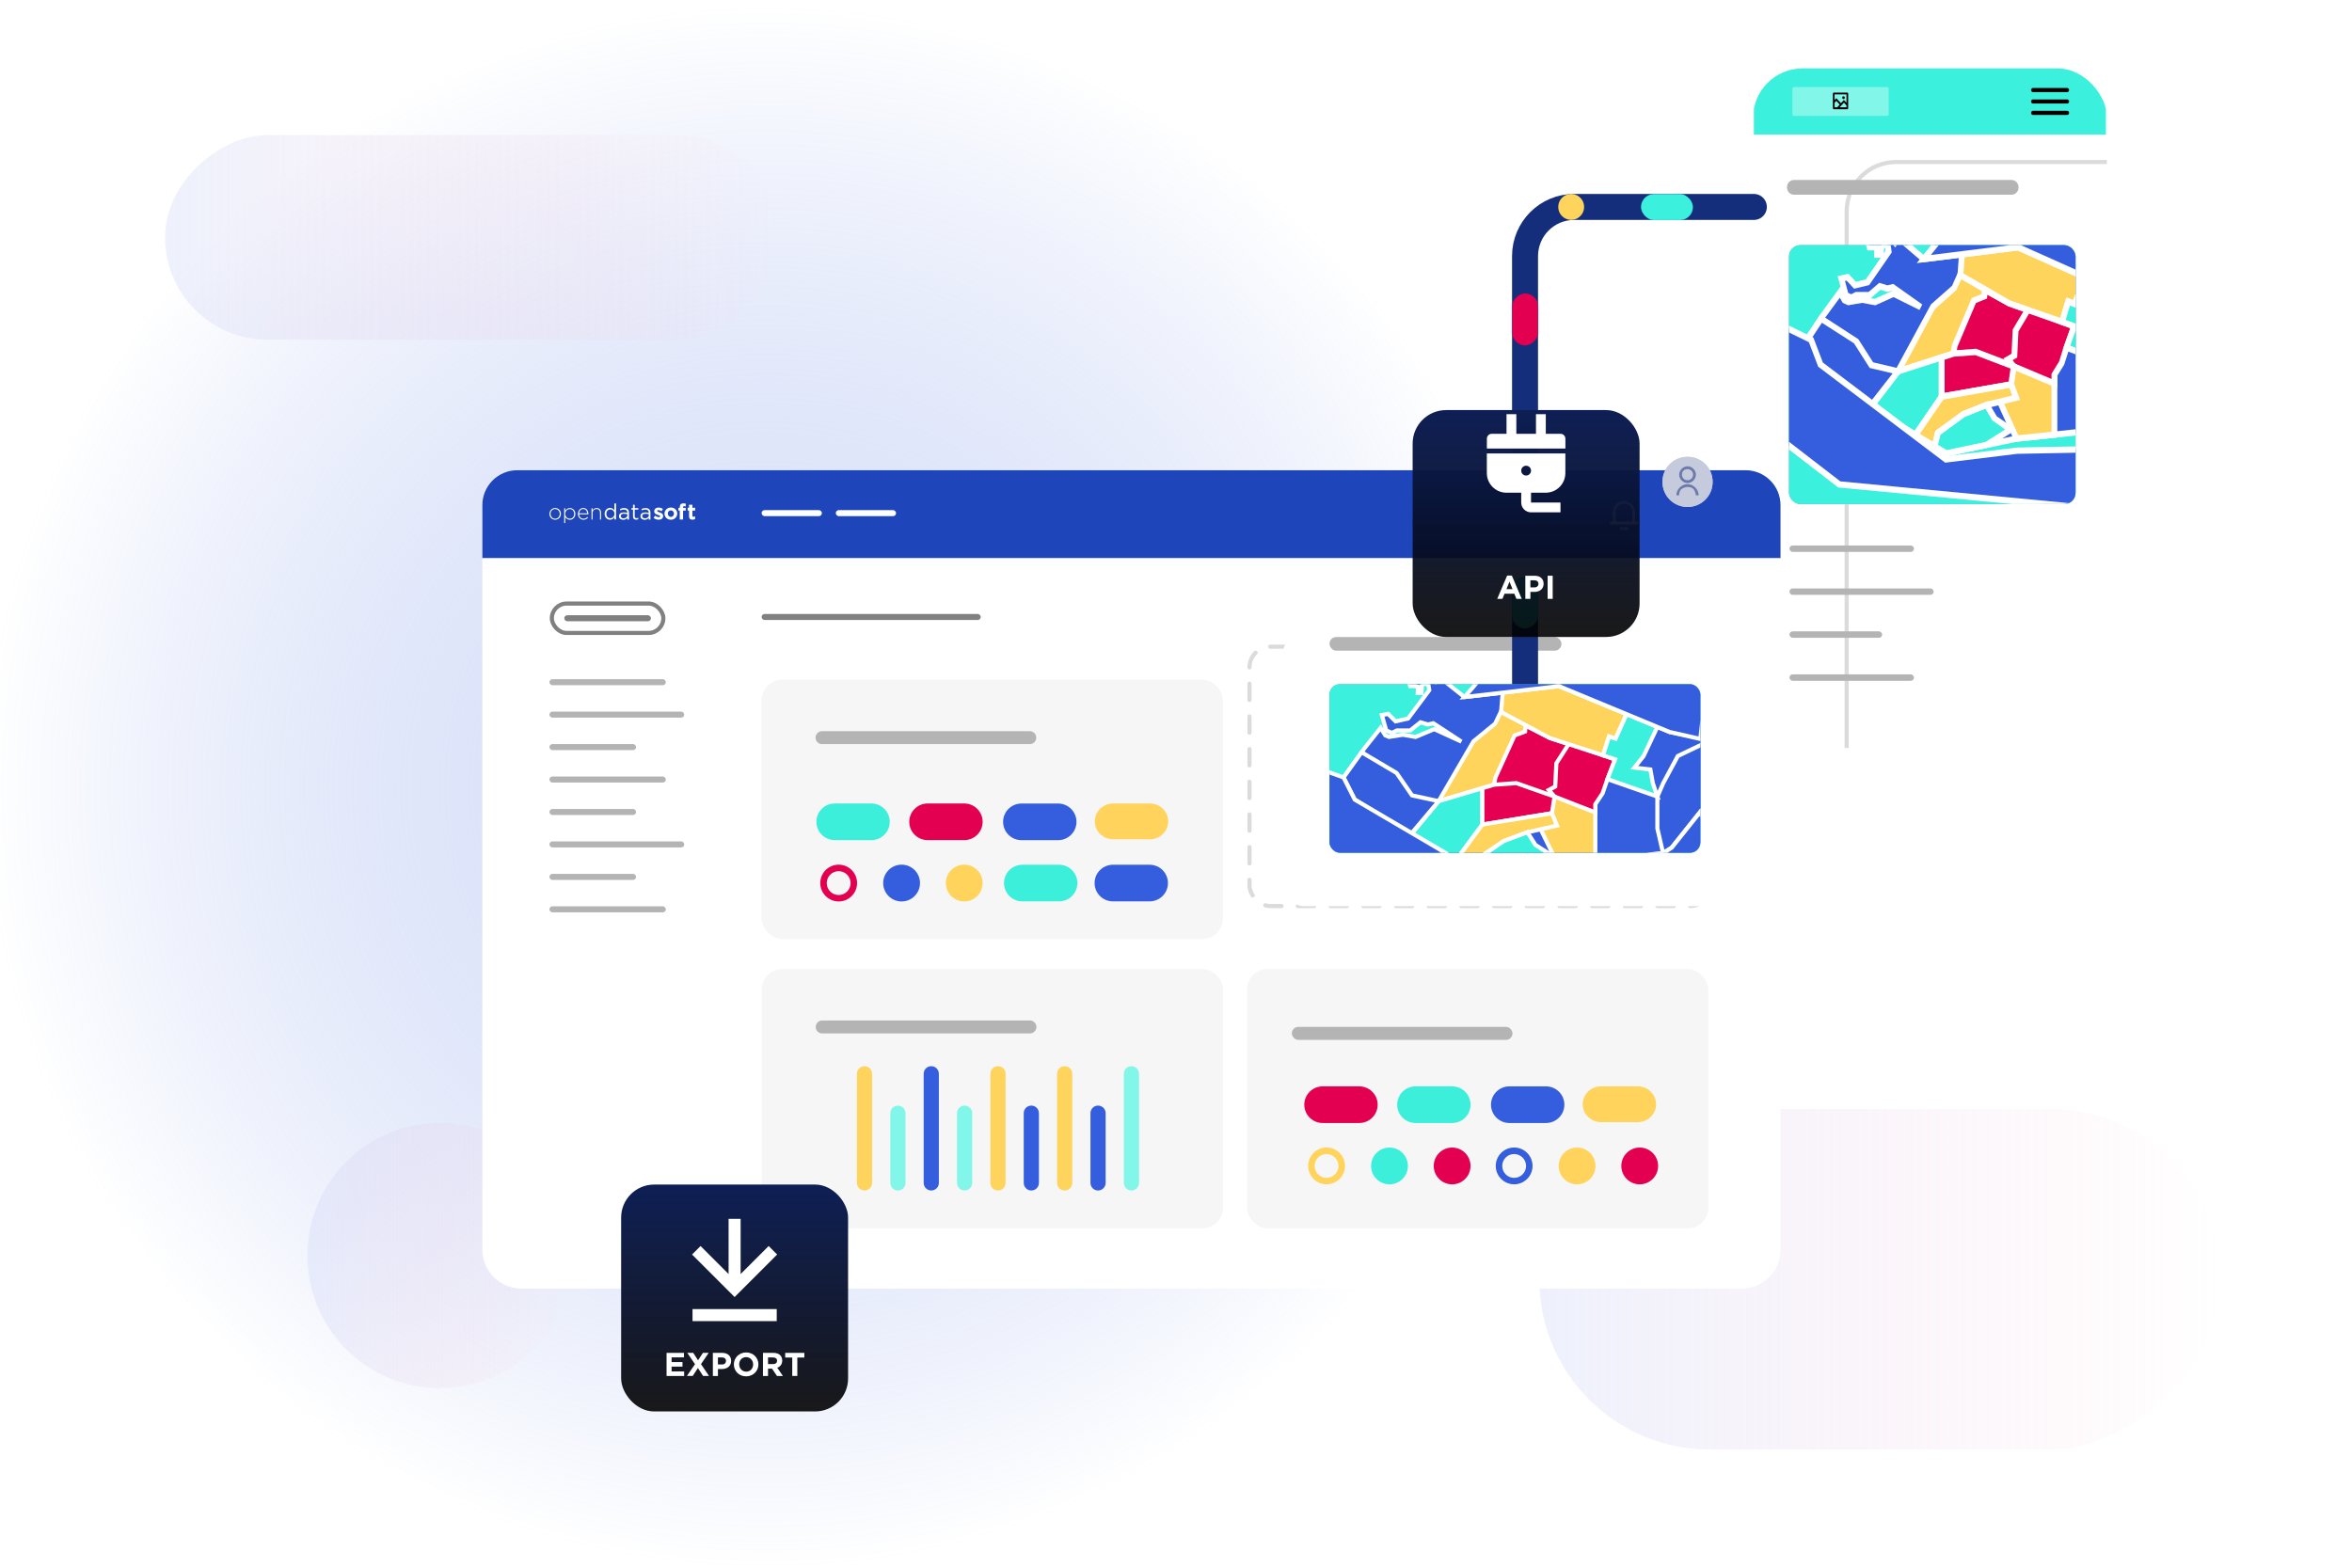 <?xml version="1.0" encoding="UTF-8"?>
<svg xmlns="http://www.w3.org/2000/svg" xmlns:xlink="http://www.w3.org/1999/xlink" viewBox="0 0 570 380">
  <defs>
    <style>
      .cls-1 {
        fill: url(#Dégradé_sans_nom_70);
        opacity: .63;
      }

      .cls-1, .cls-2, .cls-3, .cls-4, .cls-5, .cls-6, .cls-7, .cls-8, .cls-9, .cls-10, .cls-11, .cls-12, .cls-13, .cls-14, .cls-15, .cls-16, .cls-17, .cls-18, .cls-19, .cls-20, .cls-21, .cls-22, .cls-23, .cls-24, .cls-25, .cls-26, .cls-27 {
        stroke-width: 0px;
      }

      .cls-2, .cls-28 {
        fill: #345ede;
      }

      .cls-29 {
        clip-path: url(#clippath);
      }

      .cls-3, .cls-30, .cls-31, .cls-32 {
        fill: none;
      }

      .cls-4 {
        fill: url(#Dégradé_sans_nom_86-2);
      }

      .cls-4, .cls-5, .cls-27 {
        opacity: .3;
      }

      .cls-5 {
        fill: url(#Dégradé_sans_nom_86-3);
      }

      .cls-6 {
        fill: #345edd;
      }

      .cls-30 {
        stroke: gray;
      }

      .cls-30, .cls-33, .cls-34, .cls-31, .cls-35, .cls-36, .cls-28, .cls-32 {
        stroke-miterlimit: 10;
      }

      .cls-7, .cls-35 {
        fill: #3bf0dc;
      }

      .cls-8, .cls-34 {
        fill: #e50051;
      }

      .cls-9 {
        fill: #e40051;
      }

      .cls-10, .cls-33 {
        fill: #ffd45c;
      }

      .cls-11 {
        fill: #142e7b;
      }

      .cls-33, .cls-34, .cls-35, .cls-28 {
        stroke: #fff;
      }

      .cls-37 {
        clip-path: url(#clippath-1);
      }

      .cls-38 {
        clip-path: url(#clippath-3);
      }

      .cls-39 {
        clip-path: url(#clippath-2);
      }

      .cls-12 {
        fill: url(#Dégradé_sans_nom_5);
      }

      .cls-40 {
        filter: url(#drop-shadow-5);
      }

      .cls-41 {
        filter: url(#drop-shadow-7);
      }

      .cls-42 {
        filter: url(#drop-shadow-4);
      }

      .cls-13 {
        fill: #c5cadd;
      }

      .cls-14 {
        fill: #000;
      }

      .cls-43, .cls-16 {
        fill: #7d96e8;
      }

      .cls-31 {
        stroke-dasharray: 0 0 3.96 3.96;
      }

      .cls-31, .cls-36 {
        stroke: #dbdbdb;
      }

      .cls-31, .cls-32 {
        stroke-linecap: round;
      }

      .cls-15 {
        fill: gray;
      }

      .cls-36 {
        filter: url(#drop-shadow-8);
      }

      .cls-36, .cls-19, .cls-21 {
        fill: #fff;
      }

      .cls-17 {
        fill: #f6f6f6;
      }

      .cls-18 {
        fill: #b5b4b4;
      }

      .cls-19 {
        filter: url(#drop-shadow-6);
      }

      .cls-32 {
        stroke: #142e7b;
        stroke-width: 6.3px;
      }

      .cls-20 {
        fill: #82f6e8;
      }

      .cls-44 {
        filter: url(#drop-shadow-14);
      }

      .cls-22 {
        fill: #1e45ba;
      }

      .cls-23 {
        fill: #3befdb;
      }

      .cls-24 {
        fill: #6c7aa9;
      }

      .cls-25 {
        fill: #ffd35c;
      }

      .cls-26 {
        fill: url(#Dégradé_sans_nom_83);
      }

      .cls-27 {
        fill: url(#Dégradé_sans_nom_86);
      }
    </style>
    <radialGradient id="Dégradé_sans_nom_70" data-name="Dégradé sans nom 70" cx="185.66" cy="190.77" fx="185.66" fy="190.77" r="189.47" gradientUnits="userSpaceOnUse">
      <stop offset="0" stop-color="#c5d1f6"></stop>
      <stop offset="1" stop-color="#7d98ea" stop-opacity="0"></stop>
    </radialGradient>
    <linearGradient id="Dégradé_sans_nom_86" data-name="Dégradé sans nom 86" x1="74.51" y1="304.34" x2="138.78" y2="304.34" gradientUnits="userSpaceOnUse">
      <stop offset="0" stop-color="#c5d1f6"></stop>
      <stop offset="1" stop-color="#ffafcb" stop-opacity="0"></stop>
    </linearGradient>
    <linearGradient id="Dégradé_sans_nom_86-2" data-name="Dégradé sans nom 86" x1="373.04" y1="310.08" x2="538.11" y2="310.08" gradientTransform="translate(145.49 765.66) rotate(-90)" xlink:href="#Dégradé_sans_nom_86"></linearGradient>
    <linearGradient id="Dégradé_sans_nom_86-3" data-name="Dégradé sans nom 86" x1="39.99" y1="57.53" x2="188.85" y2="57.53" gradientTransform="translate(56.89 171.95) rotate(-90)" xlink:href="#Dégradé_sans_nom_86"></linearGradient>
    <filter id="drop-shadow-4">
      <feOffset dx="0" dy="8"></feOffset>
      <feGaussianBlur result="blur" stdDeviation="8"></feGaussianBlur>
      <feFlood flood-color="#000" flood-opacity=".15"></feFlood>
      <feComposite in2="blur" operator="in"></feComposite>
      <feComposite in="SourceGraphic"></feComposite>
    </filter>
    <clipPath id="clippath">
      <rect class="cls-3" x="116.9" y="105.98" width="314.6" height="198.36" rx="2.12" ry="2.12"></rect>
    </clipPath>
    <filter id="drop-shadow-5">
      <feOffset dx="0" dy="8"></feOffset>
      <feGaussianBlur result="blur-2" stdDeviation="8"></feGaussianBlur>
      <feFlood flood-color="#000" flood-opacity=".15"></feFlood>
      <feComposite in2="blur-2" operator="in"></feComposite>
      <feComposite in="SourceGraphic"></feComposite>
    </filter>
    <linearGradient id="Dégradé_sans_nom_83" data-name="Dégradé sans nom 83" x1="178.03" y1="279.13" x2="178.03" y2="334.13" gradientUnits="userSpaceOnUse">
      <stop offset="0" stop-color="#0e1f55"></stop>
      <stop offset="1" stop-color="#000" stop-opacity=".9"></stop>
    </linearGradient>
    <filter id="drop-shadow-6">
      <feOffset dx="0" dy="8"></feOffset>
      <feGaussianBlur result="blur-3" stdDeviation="8"></feGaussianBlur>
      <feFlood flood-color="#000" flood-opacity=".15"></feFlood>
      <feComposite in2="blur-3" operator="in"></feComposite>
      <feComposite in="SourceGraphic"></feComposite>
    </filter>
    <clipPath id="clippath-1">
      <rect class="cls-16" x="322.2" y="165.84" width="89.88" height="40.86" rx="2.5" ry="2.5"></rect>
    </clipPath>
    <filter id="drop-shadow-7">
      <feOffset dx="2" dy="2"></feOffset>
      <feGaussianBlur result="blur-4" stdDeviation="2"></feGaussianBlur>
      <feFlood flood-color="#000" flood-opacity=".09"></feFlood>
      <feComposite in2="blur-4" operator="in"></feComposite>
      <feComposite in="SourceGraphic"></feComposite>
    </filter>
    <clipPath id="clippath-2">
      <rect class="cls-3" x="422.85" y="14.59" width="85.79" height="164.77" rx="11.98" ry="11.98"></rect>
    </clipPath>
    <filter id="drop-shadow-8">
      <feOffset dx="22.68" dy="22.68"></feOffset>
      <feGaussianBlur result="blur-5" stdDeviation="22.68"></feGaussianBlur>
      <feFlood flood-color="#000" flood-opacity=".15"></feFlood>
      <feComposite in2="blur-5" operator="in"></feComposite>
      <feComposite in="SourceGraphic"></feComposite>
    </filter>
    <clipPath id="clippath-3">
      <rect class="cls-16" x="431.56" y="57.42" width="69.45" height="62.76" rx="2.73" ry="2.73"></rect>
    </clipPath>
    <filter id="drop-shadow-14">
      <feOffset dx="0" dy="8"></feOffset>
      <feGaussianBlur result="blur-6" stdDeviation="8"></feGaussianBlur>
      <feFlood flood-color="#000" flood-opacity=".15"></feFlood>
      <feComposite in2="blur-6" operator="in"></feComposite>
      <feComposite in="SourceGraphic"></feComposite>
    </filter>
    <linearGradient id="Dégradé_sans_nom_5" data-name="Dégradé sans nom 5" x1="369.85" y1="91.4" x2="369.85" y2="146.4" gradientUnits="userSpaceOnUse">
      <stop offset="0" stop-color="#0e1f55"></stop>
      <stop offset="1" stop-color="#000" stop-opacity=".9"></stop>
    </linearGradient>
  </defs>
  <g id="Shapes">
    <circle class="cls-1" cx="185.66" cy="190.77" r="189.47"></circle>
    <circle class="cls-27" cx="106.64" cy="304.34" r="32.14"></circle>
    <rect class="cls-4" x="414.3" y="227.55" width="82.54" height="165.07" rx="41.27" ry="41.27" transform="translate(765.66 -145.49) rotate(90)"></rect>
    <rect class="cls-5" x="89.61" y="-16.9" width="49.62" height="148.85" rx="24.81" ry="24.81" transform="translate(171.95 -56.89) rotate(90)"></rect>
  </g>
  <g id="Calque_1" data-name="Calque 1">
    <path class="cls-32" d="M334.49,193.73h23.19c6.58,0,11.91-5.33,11.91-11.91V62.07c0-6.58,5.33-11.91,11.91-11.91h43.54"></path>
    <g>
      <g class="cls-42">
        <rect class="cls-23" x="180.52" y="217.35" width="12.09" height="6.04" rx="3.02" ry="3.02"></rect>
        <g>
          <path class="cls-21" d="M126.34,105.98h295.72c5.21,0,9.44,4.23,9.44,9.44v179.48c0,5.21-4.23,9.44-9.44,9.44H126.34c-5.21,0-9.44-4.23-9.44-9.44V115.42c0-5.21,4.23-9.44,9.44-9.44Z"></path>
          <rect class="cls-18" x="133.15" y="156.63" width="28.21" height="1.46" rx=".73" ry=".73"></rect>
          <rect class="cls-18" x="133.15" y="211.69" width="28.21" height="1.46" rx=".73" ry=".73"></rect>
          <rect class="cls-18" x="133.15" y="164.49" width="32.67" height="1.46" rx=".73" ry=".73"></rect>
          <rect class="cls-18" x="133.15" y="195.95" width="32.67" height="1.46" rx=".73" ry=".73"></rect>
          <rect class="cls-18" x="133.15" y="172.36" width="21" height="1.46" rx=".73" ry=".73"></rect>
          <rect class="cls-18" x="133.15" y="180.22" width="28.21" height="1.46" rx=".73" ry=".73"></rect>
          <rect class="cls-18" x="133.15" y="188.09" width="21" height="1.46" rx=".73" ry=".73"></rect>
          <rect class="cls-18" x="133.15" y="203.82" width="21" height="1.46" rx=".73" ry=".73"></rect>
          <path class="cls-22" d="M125.37,105.98h297.66c4.68,0,8.47,3.79,8.47,8.47v12.81H116.9v-12.81c0-4.68,3.79-8.47,8.47-8.47Z"></path>
          <rect class="cls-21" x="184.57" y="115.65" width="14.61" height="1.46" rx=".73" ry=".73"></rect>
          <rect class="cls-21" x="202.55" y="115.65" width="14.61" height="1.46" rx=".73" ry=".73"></rect>
          <rect class="cls-15" x="184.57" y="140.82" width="53.11" height="1.46" rx=".73" ry=".73"></rect>
          <g class="cls-29">
            <g>
              <rect class="cls-17" x="184.57" y="156.76" width="111.82" height="62.86" rx="5.02" ry="5.02"></rect>
              <path class="cls-18" d="M199.22,169.23h50.34c.87,0,1.57.7,1.57,1.57h0c0,.87-.7,1.57-1.57,1.57h-50.34c-.87,0-1.57-.7-1.57-1.57h0c0-.87.7-1.57,1.57-1.57Z"></path>
              <rect class="cls-17" x="184.6" y="226.89" width="111.82" height="62.86" rx="5.02" ry="5.02"></rect>
              <path class="cls-18" d="M199.26,239.36h50.34c.87,0,1.57.7,1.57,1.57h0c0,.87-.7,1.57-1.57,1.57h-50.34c-.87,0-1.57-.7-1.57-1.57h0c0-.87.7-1.57,1.57-1.57Z"></path>
              <rect class="cls-17" x="302.2" y="226.89" width="111.82" height="62.86" rx="5.02" ry="5.02"></rect>
              <rect class="cls-18" x="313.07" y="240.91" width="53.48" height="3.15" rx="1.57" ry="1.57"></rect>
              <g>
                <path class="cls-6" d="M278.6,210.49h-8.88c-2.46,0-4.45-1.99-4.45-4.44h0c0-2.45,1.99-4.44,4.45-4.44h8.88c2.46,0,4.45,1.99,4.45,4.44h0c0,2.45-1.99,4.44-4.45,4.44Z"></path>
                <path class="cls-23" d="M256.65,210.49h-8.88c-2.46,0-4.45-1.99-4.45-4.44h0c0-2.45,1.99-4.44,4.45-4.44h8.88c2.46,0,4.45,1.99,4.45,4.44h0c0,2.45-1.99,4.44-4.45,4.44Z"></path>
                <path class="cls-25" d="M278.66,195.44h-8.88c-2.46,0-4.45-1.94-4.45-4.34h0c0-2.4,1.99-4.34,4.45-4.34h8.88c2.46,0,4.45,1.94,4.45,4.34h0c0,2.4-1.99,4.34-4.45,4.34Z"></path>
                <path class="cls-6" d="M256.43,195.65h-8.88c-2.46,0-4.45-1.99-4.45-4.44h0c0-2.45,1.99-4.44,4.45-4.44h8.88c2.46,0,4.45,1.99,4.45,4.44h0c0,2.45-1.99,4.44-4.45,4.44Z"></path>
                <path class="cls-9" d="M224.81,186.76h8.88c2.46,0,4.45,1.99,4.45,4.44h0c0,2.45-1.99,4.44-4.45,4.44h-8.88c-2.46,0-4.45-1.99-4.45-4.44h0c0-2.45,1.99-4.44,4.45-4.44Z"></path>
                <path class="cls-23" d="M202.3,186.76h8.88c2.46,0,4.45,1.99,4.45,4.44h0c0,2.45-1.99,4.44-4.45,4.44h-8.88c-2.46,0-4.45-1.99-4.45-4.44h0c0-2.45,1.99-4.44,4.45-4.44Z"></path>
                <circle class="cls-25" cx="233.68" cy="206.05" r="4.46"></circle>
                <circle class="cls-6" cx="218.5" cy="206.05" r="4.46"></circle>
                <path class="cls-9" d="M203.25,203.17c1.59,0,2.89,1.29,2.89,2.89s-1.29,2.89-2.89,2.89-2.89-1.29-2.89-2.89,1.29-2.89,2.89-2.89M203.25,201.59c-2.46,0-4.46,2-4.46,4.46s2,4.46,4.46,4.46,4.46-2,4.46-4.46-2-4.46-4.46-4.46h0Z"></path>
              </g>
              <g>
                <path class="cls-25" d="M396.9,264h-8.88c-2.46,0-4.45-1.94-4.45-4.34h0c0-2.4,1.99-4.34,4.45-4.34h8.88c2.46,0,4.45,1.94,4.45,4.34h0c0,2.4-1.99,4.34-4.45,4.34Z"></path>
                <path class="cls-6" d="M374.67,264.21h-8.88c-2.46,0-4.45-1.99-4.45-4.44h0c0-2.45,1.99-4.44,4.45-4.44h8.88c2.46,0,4.45,1.99,4.45,4.44h0c0,2.45-1.99,4.44-4.45,4.44Z"></path>
                <path class="cls-23" d="M343.05,255.33h8.88c2.46,0,4.45,1.99,4.45,4.44h0c0,2.45-1.99,4.44-4.45,4.44h-8.88c-2.46,0-4.45-1.99-4.45-4.44h0c0-2.45,1.99-4.44,4.45-4.44Z"></path>
                <path class="cls-9" d="M320.54,255.33h8.88c2.46,0,4.45,1.99,4.45,4.44h0c0,2.45-1.99,4.44-4.45,4.44h-8.88c-2.46,0-4.45-1.99-4.45-4.44h0c0-2.45,1.99-4.44,4.45-4.44Z"></path>
                <circle class="cls-9" cx="351.92" cy="274.62" r="4.46"></circle>
                <circle class="cls-23" cx="336.74" cy="274.62" r="4.46"></circle>
                <path class="cls-25" d="M321.49,271.73c1.59,0,2.89,1.29,2.89,2.89s-1.29,2.89-2.89,2.89-2.89-1.29-2.89-2.89,1.29-2.89,2.89-2.89M321.49,270.15c-2.46,0-4.46,2-4.46,4.46s2,4.46,4.46,4.46,4.46-2,4.46-4.46-2-4.46-4.46-4.46h0Z"></path>
                <circle class="cls-9" cx="397.38" cy="274.62" r="4.46"></circle>
                <circle class="cls-25" cx="382.2" cy="274.62" r="4.46"></circle>
                <path class="cls-6" d="M366.95,271.73c1.59,0,2.89,1.29,2.89,2.89s-1.29,2.89-2.89,2.89-2.89-1.29-2.89-2.89,1.29-2.89,2.89-2.89M366.95,270.15c-2.46,0-4.46,2-4.46,4.46s2,4.46,4.46,4.46,4.46-2,4.46-4.46-2-4.46-4.46-4.46h0Z"></path>
              </g>
              <g>
                <path class="cls-20" d="M274.2,280.57h0c-1.02,0-1.84-.82-1.84-1.84v-26.45c0-1.02.82-1.84,1.84-1.84h0c1.02,0,1.84.82,1.84,1.84v26.45c0,1.02-.82,1.84-1.84,1.84Z"></path>
                <path class="cls-2" d="M266.11,280.57h0c-1.02,0-1.84-.82-1.84-1.84v-16.9c0-1.02.82-1.84,1.84-1.84h0c1.02,0,1.84.82,1.84,1.84v16.9c0,1.02-.82,1.84-1.84,1.84Z"></path>
                <path class="cls-10" d="M258.02,250.45h0c1.02,0,1.84.82,1.84,1.84v26.45c0,1.02-.82,1.84-1.84,1.84h0c-1.02,0-1.84-.82-1.84-1.84v-26.45c0-1.02.82-1.84,1.84-1.84Z"></path>
                <path class="cls-2" d="M249.94,280.57h0c-1.02,0-1.84-.82-1.84-1.84v-16.9c0-1.02.82-1.84,1.84-1.84h0c1.02,0,1.84.82,1.84,1.84v16.9c0,1.02-.82,1.84-1.84,1.84Z"></path>
                <path class="cls-10" d="M241.86,280.57h0c-1.02,0-1.84-.82-1.84-1.84v-26.45c0-1.02.82-1.84,1.84-1.84h0c1.02,0,1.84.82,1.84,1.84v26.45c0,1.02-.82,1.84-1.84,1.84Z"></path>
                <path class="cls-20" d="M233.77,280.57h0c-1.02,0-1.84-.82-1.84-1.84v-16.9c0-1.02.82-1.84,1.84-1.84h0c1.02,0,1.84.82,1.84,1.84v16.9c0,1.02-.82,1.84-1.84,1.84Z"></path>
                <path class="cls-2" d="M225.69,280.57h0c-1.02,0-1.84-.82-1.84-1.84v-26.45c0-1.02.82-1.84,1.84-1.84h0c1.02,0,1.84.82,1.84,1.84v26.45c0,1.02-.82,1.84-1.84,1.84Z"></path>
                <path class="cls-20" d="M217.61,260h0c1.02,0,1.84.82,1.84,1.84v16.9c0,1.02-.82,1.84-1.84,1.84h0c-1.02,0-1.84-.82-1.84-1.84v-16.9c0-1.02.82-1.84,1.84-1.84Z"></path>
                <path class="cls-10" d="M209.51,280.57h0c-1.02,0-1.84-.82-1.84-1.84v-26.45c0-1.02.82-1.84,1.84-1.84h0c1.02,0,1.84.82,1.84,1.84v26.45c0,1.02-.82,1.84-1.84,1.84Z"></path>
              </g>
            </g>
          </g>
        </g>
        <rect class="cls-30" x="133.74" y="138.3" width="27.02" height="7.12" rx="3.56" ry="3.56"></rect>
        <rect class="cls-15" x="136.75" y="141.13" width="21" height="1.46" rx=".73" ry=".73"></rect>
        <g id="Logo-White">
          <path class="cls-21" d="M133.15,116.57h0c0-.77.59-1.43,1.4-1.43s1.39.65,1.39,1.41h0c0,.77-.59,1.43-1.4,1.43s-1.39-.65-1.39-1.41ZM135.65,116.57h0c0-.66-.49-1.19-1.12-1.19s-1.11.53-1.11,1.16h0c0,.66.49,1.19,1.12,1.19s1.11-.53,1.11-1.16Z"></path>
          <path class="cls-21" d="M136.73,115.21h.26v.61c.23-.36.58-.67,1.12-.67.65,0,1.32.53,1.32,1.41h0c0,.89-.66,1.43-1.32,1.43-.54,0-.89-.31-1.12-.65v1.44h-.26v-3.56h0ZM139.15,116.57h0c0-.72-.49-1.18-1.06-1.18s-1.11.47-1.11,1.16h0c0,.71.54,1.17,1.11,1.17s1.06-.43,1.06-1.16h0Z"></path>
          <path class="cls-21" d="M140.06,116.57h0c0-.8.55-1.43,1.29-1.43s1.24.62,1.24,1.42c0,.05,0,.06,0,.11h-2.25c.05.68.53,1.07,1.06,1.07.42,0,.71-.19.93-.43l.18.16c-.28.3-.6.51-1.12.51-.71,0-1.33-.57-1.33-1.41h0ZM142.31,116.43c-.04-.55-.35-1.05-.97-1.05-.54,0-.95.45-1,1.05h1.97Z"></path>
          <path class="cls-21" d="M143.35,115.21h.26v.51c.18-.32.48-.57.98-.57.69,0,1.08.47,1.08,1.12v1.66h-.26v-1.61c0-.56-.31-.93-.86-.93s-.94.4-.94.97v1.57h-.26v-2.71h0Z"></path>
          <path class="cls-21" d="M146.53,116.55h0c0-.91.65-1.44,1.31-1.44.51,0,.84.28,1.05.59v-1.66h.41v3.88h-.41v-.55c-.22.33-.55.61-1.05.61-.66,0-1.31-.52-1.31-1.43ZM148.91,116.55h0c0-.64-.48-1.07-.99-1.07s-.97.39-.97,1.06h0c0,.66.45,1.07.97,1.07s.99-.43.99-1.06Z"></path>
          <path class="cls-21" d="M150.01,117.12h0c0-.6.48-.91,1.17-.91.35,0,.6.05.84.12v-.08c0-.49-.3-.74-.81-.74-.32,0-.58.08-.84.2l-.12-.33c.3-.14.6-.23,1-.23s.69.11.89.3c.19.19.29.46.29.81v1.68h-.4v-.41c-.19.24-.51.47-.99.47-.52,0-1.03-.29-1.03-.86h0ZM152.03,116.91v-.26c-.2-.06-.47-.12-.8-.12-.51,0-.8.22-.8.55h0c0,.36.32.56.69.56.51,0,.91-.3.91-.74h0Z"></path>
          <path class="cls-21" d="M153.41,117.19v-1.66h-.38v-.36h.38v-.83h.41v.83h.87v.36h-.87v1.61c0,.33.19.46.46.46.14,0,.26-.03.4-.1v.35c-.14.07-.3.12-.49.12-.44,0-.78-.22-.78-.78h0Z"></path>
          <path class="cls-21" d="M155.21,117.12h0c0-.6.48-.91,1.17-.91.35,0,.6.05.84.12v-.08c0-.49-.3-.74-.81-.74-.32,0-.58.08-.84.2l-.12-.33c.3-.14.6-.23,1-.23s.69.11.89.3c.19.19.29.46.29.81v1.68h-.4v-.41c-.19.24-.51.47-.99.47-.52,0-1.03-.29-1.03-.86h0ZM157.23,116.91v-.26c-.2-.06-.47-.12-.8-.12-.51,0-.8.22-.8.55h0c0,.36.32.56.69.56.51,0,.91-.3.91-.74h0Z"></path>
          <path class="cls-21" d="M158.4,117.54l.35-.53c.31.22.63.34.9.34.23,0,.34-.08.34-.21h0c0-.19-.28-.24-.59-.34-.4-.12-.85-.3-.85-.86h0c0-.59.47-.91,1.04-.91.36,0,.76.12,1.06.33l-.31.56c-.28-.16-.56-.27-.77-.27s-.3.08-.3.2h0c0,.17.27.24.58.35.4.13.86.32.86.85h0c0,.64-.47.93-1.09.93-.4,0-.85-.13-1.22-.43h0Z"></path>
          <path class="cls-21" d="M161.04,116.51h0c0-.83.66-1.49,1.55-1.49s1.54.65,1.54,1.47h0c0,.83-.66,1.49-1.55,1.49s-1.54-.65-1.54-1.47ZM163.33,116.51h0c0-.43-.3-.8-.75-.8s-.74.36-.74.78h0c0,.43.3.8.75.8s.74-.36.74-.78Z"></path>
          <path class="cls-21" d="M164.74,115.76h-.33v-.66h.33v-.18c0-.31.08-.54.23-.69.15-.15.37-.22.65-.22.26,0,.43.03.57.08v.67c-.12-.04-.23-.07-.37-.07-.19,0-.29.1-.29.31v.11h.65v.66h-.64v2.16h-.81v-2.16h0Z"></path>
          <path class="cls-21" d="M166.99,117.11v-1.35h-.34v-.69h.34v-.73h.81v.73h.67v.69h-.67v1.22c0,.19.08.28.26.28.15,0,.28-.04.4-.1v.65c-.17.1-.37.16-.64.16-.49,0-.83-.2-.83-.86h0Z"></path>
        </g>
        <path class="cls-21" d="M396.26,118.44h.68v.68h-6.76v-.68h.68v-2.3c0-.68.27-1.35.81-1.89s1.22-.81,1.89-.81,1.35.27,1.89.81c.54.54.81,1.22.81,1.89v2.3ZM395.59,118.44v-2.3c0-.54-.27-1.08-.54-1.49-.41-.41-.95-.54-1.49-.54s-1.08.27-1.49.54c-.41.41-.54.95-.54,1.49v2.3h4.05ZM392.61,119.79h2.03v.68h-2.03v-.68Z"></path>
      </g>
      <g>
        <path class="cls-24" d="M406.26,120.06c0-.68.27-1.35.81-1.89s1.22-.81,1.89-.81,1.35.27,1.89.81c.54.54.81,1.22.81,1.89h-.68c0-.54-.27-1.08-.54-1.49-.41-.41-.95-.54-1.49-.54s-1.08.27-1.49.54c-.41.41-.54.95-.54,1.49h-.68ZM408.97,117.09c-1.08,0-2.03-.95-2.03-2.03s.95-2.03,2.03-2.03,2.03.95,2.03,2.03-.95,2.03-2.03,2.03ZM408.97,116.41c.68,0,1.35-.54,1.35-1.35,0-.68-.54-1.35-1.35-1.35s-1.35.54-1.35,1.35c0,.68.54,1.35,1.35,1.35Z"></path>
        <path class="cls-13" d="M408.97,110.73h0c3.38,0,6.08,2.7,6.08,6.08h0c0,3.38-2.7,6.08-6.08,6.08h0c-3.38,0-6.08-2.7-6.08-6.08h0c0-3.38,2.7-6.08,6.08-6.08Z"></path>
        <g>
          <path class="cls-13" d="M408.97,110.73h0c3.38,0,6.08,2.7,6.08,6.08h0c0,3.38-2.7,6.08-6.08,6.08h0c-3.38,0-6.08-2.7-6.08-6.08h0c0-3.38,2.7-6.08,6.08-6.08Z"></path>
          <path class="cls-24" d="M406.26,120.06c0-.68.27-1.35.81-1.89s1.22-.81,1.89-.81,1.35.27,1.89.81c.54.54.81,1.22.81,1.89h-.68c0-.54-.27-1.08-.54-1.49-.41-.41-.95-.54-1.49-.54s-1.08.27-1.49.54c-.41.41-.54.95-.54,1.49h-.68ZM408.97,117.09c-1.08,0-2.03-.95-2.03-2.03s.95-2.03,2.03-2.03,2.03.95,2.03,2.03-.95,2.03-2.03,2.03ZM408.97,116.41c.68,0,1.35-.54,1.35-1.35,0-.68-.54-1.35-1.35-1.35s-1.35.54-1.35,1.35c0,.68.54,1.35,1.35,1.35Z"></path>
        </g>
      </g>
    </g>
    <g class="cls-40">
      <rect class="cls-26" x="150.53" y="279.13" width="55" height="55" rx="8" ry="8"></rect>
      <g>
        <path class="cls-21" d="M161.54,319.93h4.22v1.09h-3v1.14h2.64v1.1h-2.64v1.17h3.04v1.1h-4.26v-5.6Z"></path>
        <path class="cls-21" d="M171.75,319.93l-1.87,2.73,1.95,2.86h-1.44l-1.25-1.92-1.26,1.92h-1.4l1.95-2.85-1.87-2.75h1.44l1.17,1.81,1.19-1.81h1.4Z"></path>
        <path class="cls-21" d="M172.76,319.93h2.29c1.33,0,2.14.79,2.14,1.93v.02c0,1.29-1.01,1.97-2.26,1.97h-.94v1.68h-1.23v-5.6ZM174.96,322.75c.62,0,.98-.37.98-.85v-.02c0-.55-.38-.85-1-.85h-.95v1.71h.98Z"></path>
        <path class="cls-21" d="M177.85,322.74v-.02c0-1.59,1.26-2.89,2.98-2.89s2.97,1.29,2.97,2.88v.02c0,1.59-1.26,2.89-2.98,2.89s-2.97-1.29-2.97-2.88ZM182.52,322.74v-.02c0-.96-.7-1.76-1.7-1.76s-1.68.78-1.68,1.74v.02c0,.96.7,1.76,1.7,1.76s1.68-.78,1.68-1.74Z"></path>
        <path class="cls-21" d="M184.9,319.93h2.56c.71,0,1.26.2,1.63.57.31.31.48.75.48,1.28v.02c0,.9-.49,1.47-1.2,1.74l1.37,2h-1.44l-1.2-1.79h-.97v1.79h-1.23v-5.6ZM187.38,322.65c.6,0,.94-.32.94-.79v-.02c0-.53-.37-.8-.97-.8h-1.22v1.61h1.25Z"></path>
        <path class="cls-21" d="M191.99,321.06h-1.7v-1.13h4.64v1.13h-1.7v4.46h-1.23v-4.46Z"></path>
      </g>
      <path class="cls-21" d="M167.72,296.09l2.06-2.06,6.79,6.79v-13.37s2.92,0,2.92,0v13.37s6.79-6.79,6.79-6.79l2.06,2.06-10.31,10.31-10.31-10.31ZM188.24,312.23h-20.41s0-2.92,0-2.92h20.41s0,2.92,0,2.92Z"></path>
    </g>
    <rect class="cls-9" x="363.3" y="74.28" width="12.59" height="6.29" rx="3.15" ry="3.15" transform="translate(292.18 447.02) rotate(-90)"></rect>
    <circle class="cls-10" cx="380.77" cy="50.16" r="3.14"></circle>
    <rect class="cls-31" x="302.81" y="156.76" width="111.82" height="62.86" rx="5.02" ry="5.02"></rect>
    <g>
      <rect class="cls-19" x="310.78" y="145.59" width="117.51" height="66.06" rx="5.28" ry="5.28"></rect>
      <rect class="cls-18" x="322.2" y="154.41" width="56.21" height="3.31" rx="1.65" ry="1.65"></rect>
      <g>
        <rect class="cls-43" x="322.2" y="165.84" width="89.88" height="40.86" rx="2.5" ry="2.5"></rect>
        <g class="cls-37">
          <rect class="cls-7" x="322.2" y="152.63" width="89.88" height="58.43" rx="2.99" ry="2.99"></rect>
          <g>
            <polygon class="cls-28" points="414.61 179.42 404.62 177.42 377.8 166.31 354.91 168.96 348.72 164.05 347.88 165.26 340.25 158.23 336.4 161.25 337.31 162.61 341.08 162.61 341.08 164.05 341.76 166.31 342.9 166.31 343.65 166.47 343.58 167.98 344.48 167.98 344.64 165.71 346.15 165.86 346.37 167.3 341.24 174.17 338.21 174.85 336.4 173.04 334.89 173.34 335.95 177.06 337.31 177.65 338.52 177.06 341.76 177.06 344.26 175.08 346.07 175.61 347.36 175.31 354.16 179.76 347.58 176.74 343.05 178.63 339.95 178.1 336.63 178.63 335.72 178.25 334.59 176.44 330.58 181.5 325.6 188.45 328.32 193.82 341.84 202.28 360.35 212.63 377.43 209.3 403.04 206.81 405.15 205.45 414.61 193.59 414.61 179.42"></polygon>
            <polygon class="cls-33" points="377.43 209.3 386.62 208.41 386.62 192.31 369.51 193.09 377.43 209.3"></polygon>
            <polygon class="cls-33" points="363.82 172.32 362.34 175.41 357.1 179.69 348.65 194.2 362.1 190.2 372.54 176.51 363.82 172.32"></polygon>
            <polygon class="cls-34" points="380.87 180.61 378.1 186.36 376.74 193.09 367.18 190.32 362.1 190.2 362.4 188.49 367.06 178.27 369.6 177.33 369.72 175.9 375.62 178.86 380.87 180.61"></polygon>
            <polygon class="cls-34" points="391.41 184.07 389.56 188.86 388.39 192.28 386.62 194.95 386.62 196.94 376.74 193.09 375.35 191.49 376.9 190.66 377.18 185.02 380.25 180.24 391.41 184.07"></polygon>
            <polygon class="cls-33" points="394.2 173.11 391.53 179.06 389.96 178.53 388.48 183.08 375.58 178.9 363.79 172.59 364.17 167.89 377.8 166.31 394.2 173.11"></polygon>
            <polygon class="cls-35" points="359.25 191.05 359.25 199.87 352.89 208.46 341.94 202.31 348.65 194.2 359.25 191.05"></polygon>
            <polygon class="cls-34" points="376.74 193.09 376.11 197.12 359.25 199.87 359.25 191.05 362.1 190.2 367.49 189.83 376.74 193.09"></polygon>
            <polygon class="cls-33" points="376.11 197.12 377.33 200.12 370.16 201.74 364.51 203.83 358.33 208 357.53 211.05 352.89 208.46 359.25 199.87 376.11 197.12"></polygon>
            <polygon class="cls-28" points="328.32 193.82 325.6 188.45 329.98 182.34 338.46 187.37 342.2 192.8 348.65 194.2 341.84 202.28 328.32 193.82"></polygon>
            <polygon class="cls-35" points="364.51 203.83 370.16 201.74 372.11 204.81 376.01 207.29 370.1 210.73 360.35 212.63 357.53 211.05 358.33 208 364.51 203.83"></polygon>
            <polygon class="cls-28" points="414.61 179.42 406.61 183.26 403.08 189.83 401.66 193.09 401.66 200.81 403.04 206.81 405.15 205.45 414.61 193.59 414.61 179.42"></polygon>
            <polygon class="cls-35" points="401.66 193.09 389.56 188.86 391.41 184.07 388.48 183.08 389.96 178.53 391.53 179.06 394.2 173.11 401.66 176.19 398.32 183.26 396.09 186.07 399.96 186.52 400.56 189.83 401.66 193.09"></polygon>
          </g>
          <path class="cls-28" d="M362.84,152.63l-.24,7.44-7.69,8.89,22.89-2.64,23.86,9.88,2.96,1.23,7.45,1.69,3.14-28.56s-53.7-13.18-52.37,2.08Z"></path>
          <polygon class="cls-28" points="325.6 188.45 316.19 185.06 315.95 208.87 334.99 220.29 420.92 221.01 412.07 196.77 405.15 205.45 403.04 206.81 377.43 209.3 360.35 212.63 328.32 193.82 325.6 188.45"></polygon>
        </g>
      </g>
    </g>
    <g class="cls-41">
      <g class="cls-39">
        <rect class="cls-36" x="422.85" y="14.59" width="85.79" height="164.77" rx="11.98" ry="11.98"></rect>
        <rect class="cls-7" x="423.05" y="14.59" width="85.31" height="16.03"></rect>
        <path class="cls-14" d="M490.68,22.1h8.3c.25,0,.46.22.46.5h0c0,.28-.21.5-.46.5h-8.3c-.25,0-.46-.22-.46-.5h0c0-.28.21-.5.46-.5Z"></path>
        <path class="cls-14" d="M490.68,19.33h8.3c.25,0,.46.22.46.5h0c0,.28-.21.5-.46.5h-8.3c-.25,0-.46-.22-.46-.5h0c0-.28.21-.5.46-.5Z"></path>
        <path class="cls-14" d="M490.68,24.86h8.3c.25,0,.46.22.46.5h0c0,.28-.21.5-.46.5h-8.3c-.25,0-.46-.22-.46-.5h0c0-.28.21-.5.46-.5Z"></path>
        <g>
          <rect class="cls-43" x="431.56" y="57.42" width="69.45" height="62.76" rx="2.73" ry="2.73"></rect>
          <g class="cls-38">
            <rect class="cls-7" x="431.56" y="43.17" width="89.74" height="78.54" rx="3.47" ry="3.47"></rect>
            <g>
              <g>
                <polygon class="cls-2" points="523.83 72.07 513.86 69.92 487.08 57.94 464.23 60.79 458.04 55.49 457.21 56.8 449.59 49.22 445.75 52.48 446.65 53.95 450.42 53.95 450.42 55.49 451.1 57.94 452.23 57.94 452.99 58.1 452.91 59.73 453.82 59.73 453.97 57.29 455.48 57.45 455.7 59 450.57 66.42 447.56 67.15 445.75 65.19 444.24 65.52 445.29 69.53 446.65 70.16 447.86 69.53 451.1 69.53 453.59 67.39 455.4 67.96 456.68 67.64 463.47 72.45 456.91 69.19 452.38 71.22 449.29 70.65 445.97 71.22 445.07 70.82 443.93 68.86 439.94 74.32 434.96 81.82 437.67 87.61 451.18 96.73 469.66 107.9 486.71 104.31 512.28 101.62 514.39 100.16 523.83 87.36 523.83 72.07"></polygon>
                <path class="cls-21" d="M469.54,108.7l-18.71-11.3-13.7-9.26-3-6.39,5.23-7.87,4.64-6.34.06.1-.71-2.71,2.63-.57,1.8,1.95,2.38-.58,3.62-5.24h-1.62l.08-1.77-.16-.03h-1.52s-.86-3.19-.86-3.19v-.79h-3.44l-1.48-2.39,4.84-4.1,7.46,7.42.8-1.25,6.55,5.61,22.75-2.84,26.95,12.06,10.41,2.23v16.18l-9.77,13.17-2.26,1.57-25.74,2.71-17.24,3.63ZM438.21,87.07l13.34,9.02,18.22,11.01,16.8-3.53,25.47-2.68,1.87-1.3,9.22-12.49v-14.4l-9.4-2.03-26.74-11.95-22.97,2.87-5.82-4.99-.86,1.36-7.78-7.74-2.86,2.42.33.54h4.1v2.2l.5,1.79h.61l1.02.21.06-.93,2.78.3.36,2.45-5.47,7.9-3.65.89-1.82-1.96-.39.08.76,2.87.75.35,1.06-.56h3.16l2.58-2.22,1.98.62,1.4-.35,7.04,4.99-.68,1.33-6.28-3.12-4.43,1.99-3.18-.59-3.4.58-1.3-.58-.72-1.25-3.38,4.61-4.71,7.09,2.43,5.18ZM451.38,70.27l.92.17,4.31-1.94-.06-.04-1.17.3-1.64-.52-2.36,2.03ZM454.62,58.12l-.08,1.27.41-.6-.1-.65-.24-.03Z"></path>
              </g>
              <g>
                <polygon class="cls-10" points="486.71 104.31 495.88 103.35 495.88 85.98 478.8 86.82 486.71 104.31"></polygon>
                <path class="cls-21" d="M486.29,105.12l-8.59-19.01,18.89-.93v18.86l-10.3,1.08ZM479.91,87.53l7.22,15.97,8.05-.85v-15.88l-15.27.75Z"></path>
              </g>
              <g>
                <polygon class="cls-10" points="473.12 64.42 471.64 67.75 466.42 72.36 457.97 88.02 471.41 83.7 481.83 68.93 473.12 64.42"></polygon>
                <path class="cls-21" d="M456.47,89.3l9.5-17.53,5.11-4.51,1.71-3.87,10.13,5.25-11.09,15.71-15.36,4.94ZM466.96,72.87l-7.48,13.88,11.51-3.7,9.76-13.83-7.3-3.78-1.36,2.9-5.13,4.53Z"></path>
              </g>
              <g>
                <polygon class="cls-8" points="490.15 73.37 487.38 79.56 486.02 86.82 476.48 83.83 471.41 83.7 471.7 81.86 476.36 70.84 478.89 69.82 479.01 68.28 484.9 71.48 490.15 73.37"></polygon>
                <path class="cls-21" d="M486.56,87.79l-10.2-3.2-5.79-.15.49-2.9,4.78-11.3,2.39-.96.17-2.19,6.82,3.71,5.91,2.12-3.08,6.89-1.49,7.98ZM472.24,82.96l4.43.14,8.81,2.76,1.26-6.63,2.42-5.42-4.49-1.61-5.05-2.74-.07.9-2.68,1.08-4.5,10.64-.14.88Z"></path>
              </g>
              <g>
                <polygon class="cls-8" points="500.67 77.1 498.82 82.26 497.66 85.95 495.88 88.83 495.88 90.97 486.02 86.82 484.63 85.1 486.18 84.21 486.47 78.11 489.53 72.96 500.67 77.1"></polygon>
                <path class="cls-21" d="M496.59,92.09l-10.98-4.62-2.09-2.59,1.97-1.14.28-5.87,3.46-5.83,12.36,4.59-2.11,5.91-1.23,3.84-1.66,2.69v3.03ZM486.44,86.18l8.74,3.68v-1.26l1.84-2.99,1.13-3.6,1.59-4.46-9.92-3.68-2.66,4.48-.3,6.32-1.12.64.69.86Z"></path>
              </g>
              <g>
                <polygon class="cls-10" points="503.46 65.27 500.79 71.69 499.22 71.12 497.74 76.02 484.86 71.52 473.09 64.71 473.47 59.64 487.08 57.94 503.46 65.27"></polygon>
                <path class="cls-21" d="M498.19,76.98l-13.55-4.74-12.29-7.1.46-6.19,14.37-1.79,17.22,7.7-3.23,7.78-1.5-.55-1.48,4.9ZM473.83,64.27l11.36,6.57,12.09,4.22,1.49-4.92,1.64.6,2.11-5.08-15.54-6.95-12.85,1.6-.3,3.95Z"></path>
              </g>
              <g>
                <polygon class="cls-7" points="468.56 84.62 468.56 94.13 462.21 103.4 451.27 96.77 457.97 88.02 468.56 84.62"></polygon>
                <path class="cls-21" d="M462.41,104.4l-12.22-7.4,7.38-9.63,11.7-3.76v10.79l-6.86,10.01ZM452.36,96.55l9.66,5.85,5.84-8.53v-8.24l-9.48,3.05-6.02,7.87Z"></path>
              </g>
              <g>
                <polygon class="cls-8" points="486.02 86.82 485.4 91.18 468.56 94.13 468.56 84.62 471.41 83.7 476.79 83.3 486.02 86.82"></polygon>
                <path class="cls-21" d="M467.86,95.03v-10.98l3.5-1.11,5.53-.41,9.92,3.78-.8,5.53-18.16,3.19ZM469.27,85.19v8.05l15.51-2.72.46-3.18-8.54-3.26-5.16.38-2.27.73Z"></path>
              </g>
              <g>
                <polygon class="cls-10" points="485.4 91.18 486.61 94.41 479.45 96.16 473.81 98.41 467.64 102.91 466.84 106.19 462.21 103.4 468.56 94.13 485.4 91.18"></polygon>
                <path class="cls-21" d="M467.3,107.34l-6.13-3.7,7-10.22,17.67-3.1,1.74,4.63-7.97,1.95-5.48,2.19-5.87,4.29-.96,3.96ZM463.26,103.16l3.14,1.89.63-2.61,6.54-4.74,5.65-2.25,6.43-1.58-.69-1.83-15.99,2.81-5.7,8.32Z"></path>
              </g>
              <g>
                <polygon class="cls-2" points="437.67 87.61 434.96 81.82 439.33 75.23 447.8 80.65 451.53 86.51 457.97 88.02 451.18 96.73 437.67 87.61"></polygon>
                <path class="cls-21" d="M451.32,97.73l-14.19-9.59-3-6.39,5-7.53,9.24,6,3.58,5.61,7.31,1.72-7.95,10.19ZM438.21,87.07l12.82,8.67,5.65-7.24-5.57-1.31-3.8-5.97-7.77-4.98-3.75,5.65,2.43,5.18Z"></path>
              </g>
              <g>
                <polygon class="cls-7" points="473.81 98.41 479.45 96.16 481.4 99.47 485.29 102.14 479.4 105.85 469.66 107.9 466.84 106.19 467.64 102.91 473.81 98.41"></polygon>
                <path class="cls-21" d="M469.54,108.7l-3.51-2.13,1-4.14,6.54-4.74,6.18-2.47,2.16,3.69,4.74,3.25-7.12,4.43-9.99,2.1ZM467.66,105.82l2.11,1.28,9.37-1.97,4.79-3.02-3.13-2.24-1.64-2.79-5.03,2.01-5.87,4.29-.59,2.44Z"></path>
              </g>
              <g>
                <polygon class="cls-2" points="523.83 72.07 515.85 76.22 512.32 83.3 510.91 86.82 510.91 95.15 512.28 101.62 514.39 100.16 523.83 87.36 523.83 72.07"></polygon>
                <path class="cls-21" d="M511.82,102.85l-1.61-7.71.06-8.63,1.41-3.52,3.66-7.36,9.2-4.78v16.77l-9.77,13.17-2.96,2.05ZM511.61,95.06l1.13,5.33,1.17-.81,9.22-12.49v-13.81l-6.77,3.51-3.42,6.86-1.33,3.32v8.08Z"></path>
              </g>
              <g>
                <polygon class="cls-7" points="510.91 86.82 498.82 82.26 500.67 77.1 497.74 76.02 499.22 71.12 500.79 71.69 503.46 65.27 510.91 68.6 507.57 76.22 505.34 79.25 509.21 79.74 509.81 83.3 510.91 86.82"></polygon>
                <path class="cls-21" d="M512.04,88.06l-14.14-5.34,1.84-5.16-2.89-1.06,1.92-6.36,1.64.6,2.68-6.47,8.77,3.92-3.74,8.5-1.44,1.96,3.13.39.69,4.12,1.54,4.89ZM499.74,81.8l10.03,3.79-.64-2.04-.53-3.12-4.62-.57,2.97-4.04,2.98-6.82-6.13-2.74-2.65,6.38-1.5-.55-1.05,3.46,2.96,1.09-1.85,5.17Z"></path>
              </g>
            </g>
            <g>
              <path class="cls-2" d="M472.15,43.17l-.24,8.03-7.68,9.59,22.86-2.85,23.82,10.66,2.96,1.32,7.44,1.82,3.13-30.81s-53.61-14.22-52.29,2.24Z"></path>
              <path class="cls-21" d="M521.92,72.68l-8.21-2.01-3.07-1.36-23.65-10.58-24.48,3.05,8.7-10.87.23-7.71c-.16-2.15.51-3.94,2.01-5.33,9.34-8.64,49.45,1.87,51.15,2.32l.6.16-3.29,32.33ZM487.18,57.16l26.95,12.06,6.55,1.6,2.98-29.3c-5.11-1.3-41.1-10.09-49.3-2.49-1.16,1.07-1.65,2.41-1.52,4.08v.05s-.24,8.34-.24,8.34l-6.66,8.31,21.24-2.65Z"></path>
            </g>
            <g>
              <polygon class="cls-2" points="436.92 80.37 427.82 75.92 425.7 101.5 443.74 115.42 464.52 117.4 529.21 123.56 522.33 96.74 514.75 105.48 512.54 106.76 486.85 107.24 469.59 109.35 439.2 86.38 436.92 80.37"></polygon>
              <path class="cls-21" d="M530.17,124.41l-86.68-8.25-.16-.12-18.38-14.17,2.25-27.08,10.26,5.02,2.31,6.07,30,22.68,16.99-2.08,25.59-.49,1.96-1.13,8.36-9.64,7.49,29.19ZM444,114.68l84.27,8.02-6.28-24.45-6.9,7.9-2.36,1.37-25.86.49-17.46,2.14-30.78-23.27-2.25-5.93-7.93-3.88-2,24.07,17.56,13.55Z"></path>
            </g>
          </g>
        </g>
        <path class="cls-18" d="M432.72,41.63h52.82c.91,0,1.65.8,1.65,1.78h0c0,.99-.74,1.78-1.65,1.78h-52.82c-.91,0-1.65-.8-1.65-1.78h0c0-.99.74-1.78,1.65-1.78Z"></path>
        <path class="cls-20" d="M432.75,19.1h22.6c.21,0,.38.18.38.41v6.17c0,.23-.17.41-.38.41h-22.6c-.21,0-.38-.18-.38-.41v-6.17c0-.23.17-.41.38-.41Z"></path>
        <path class="cls-14" d="M442.61,22.25l.41-.45,1.13,1.22.72-.78.62.67v-2.03h-2.88v1.36ZM442.61,22.88v1.13h.64l.61-.66-.84-.91-.41.45h0ZM443.83,24.01h1.66v-.46l-.62-.67-1.05,1.13ZM442.4,20.45h3.3c.05,0,.11.02.14.07s.06.1.06.16v3.56c0,.06-.02.11-.06.16s-.09.07-.14.07h-3.3c-.05,0-.11-.02-.14-.07s-.06-.1-.06-.16v-3.56c0-.06.02-.11.06-.16s.09-.07.14-.07ZM444.77,22.01c-.08,0-.16-.04-.22-.1-.06-.06-.09-.15-.09-.24s.03-.17.09-.24c.06-.06.14-.1.22-.1s.16.04.22.1c.06.06.09.15.09.24s-.03.17-.09.24c-.06.06-.14.1-.22.1Z"></path>
      </g>
      <rect class="cls-18" x="431.67" y="130.22" width="30.18" height="1.56" rx=".78" ry=".78"></rect>
      <rect class="cls-18" x="431.67" y="140.63" width="34.95" height="1.56" rx=".78" ry=".78"></rect>
      <rect class="cls-18" x="431.67" y="151.04" width="22.46" height="1.56" rx=".78" ry=".78"></rect>
      <rect class="cls-18" x="431.67" y="161.46" width="30.18" height="1.56" rx=".78" ry=".78"></rect>
    </g>
    <rect class="cls-7" x="397.69" y="47.05" width="12.59" height="6.29" rx="3.15" ry="3.15"></rect>
    <rect class="cls-11" x="366.45" y="143.9" width="6.29" height="21.94"></rect>
    <rect class="cls-7" x="363.3" y="142.9" width="12.59" height="6.29" rx="3.15" ry="3.15" transform="translate(223.55 515.64) rotate(-90)"></rect>
    <g>
      <g class="cls-44">
        <rect class="cls-12" x="342.35" y="91.4" width="55" height="55" rx="8.12" ry="8.12"></rect>
        <g>
          <path class="cls-21" d="M365.26,131.52h1.13l2.4,5.64h-1.29l-.51-1.25h-2.37l-.51,1.25h-1.26l2.4-5.64ZM366.56,134.81l-.74-1.81-.74,1.81h1.49Z"></path>
          <path class="cls-21" d="M369.66,131.56h2.29c1.34,0,2.14.79,2.14,1.93v.02c0,1.29-1.01,1.97-2.26,1.97h-.94v1.68h-1.23v-5.6ZM371.87,134.38c.62,0,.97-.37.97-.85v-.02c0-.55-.38-.85-1-.85h-.95v1.71h.98Z"></path>
          <path class="cls-21" d="M375.06,131.56h1.23v5.6h-1.23v-5.6Z"></path>
        </g>
      </g>
      <path class="cls-21" d="M371.04,119.43v2.38h7.14v2.38h-7.14c-1.31,0-2.38-1.07-2.38-2.38v-2.38h-3.57c-2.63,0-4.76-2.13-4.76-4.76v-4.76h19.03v4.76c0,2.63-2.13,4.76-4.76,4.76h-3.57ZM374.61,105.15h3.57c.66,0,1.19.53,1.19,1.19v2.38h-19.03v-2.38c0-.66.53-1.19,1.19-1.19h3.57v-4.76h2.38v4.76h4.76v-4.76h2.38v4.76ZM369.85,115.27c.66,0,1.19-.53,1.19-1.19s-.53-1.19-1.19-1.19-1.19.53-1.19,1.19.53,1.19,1.19,1.19Z"></path>
    </g>
  </g>
</svg>
